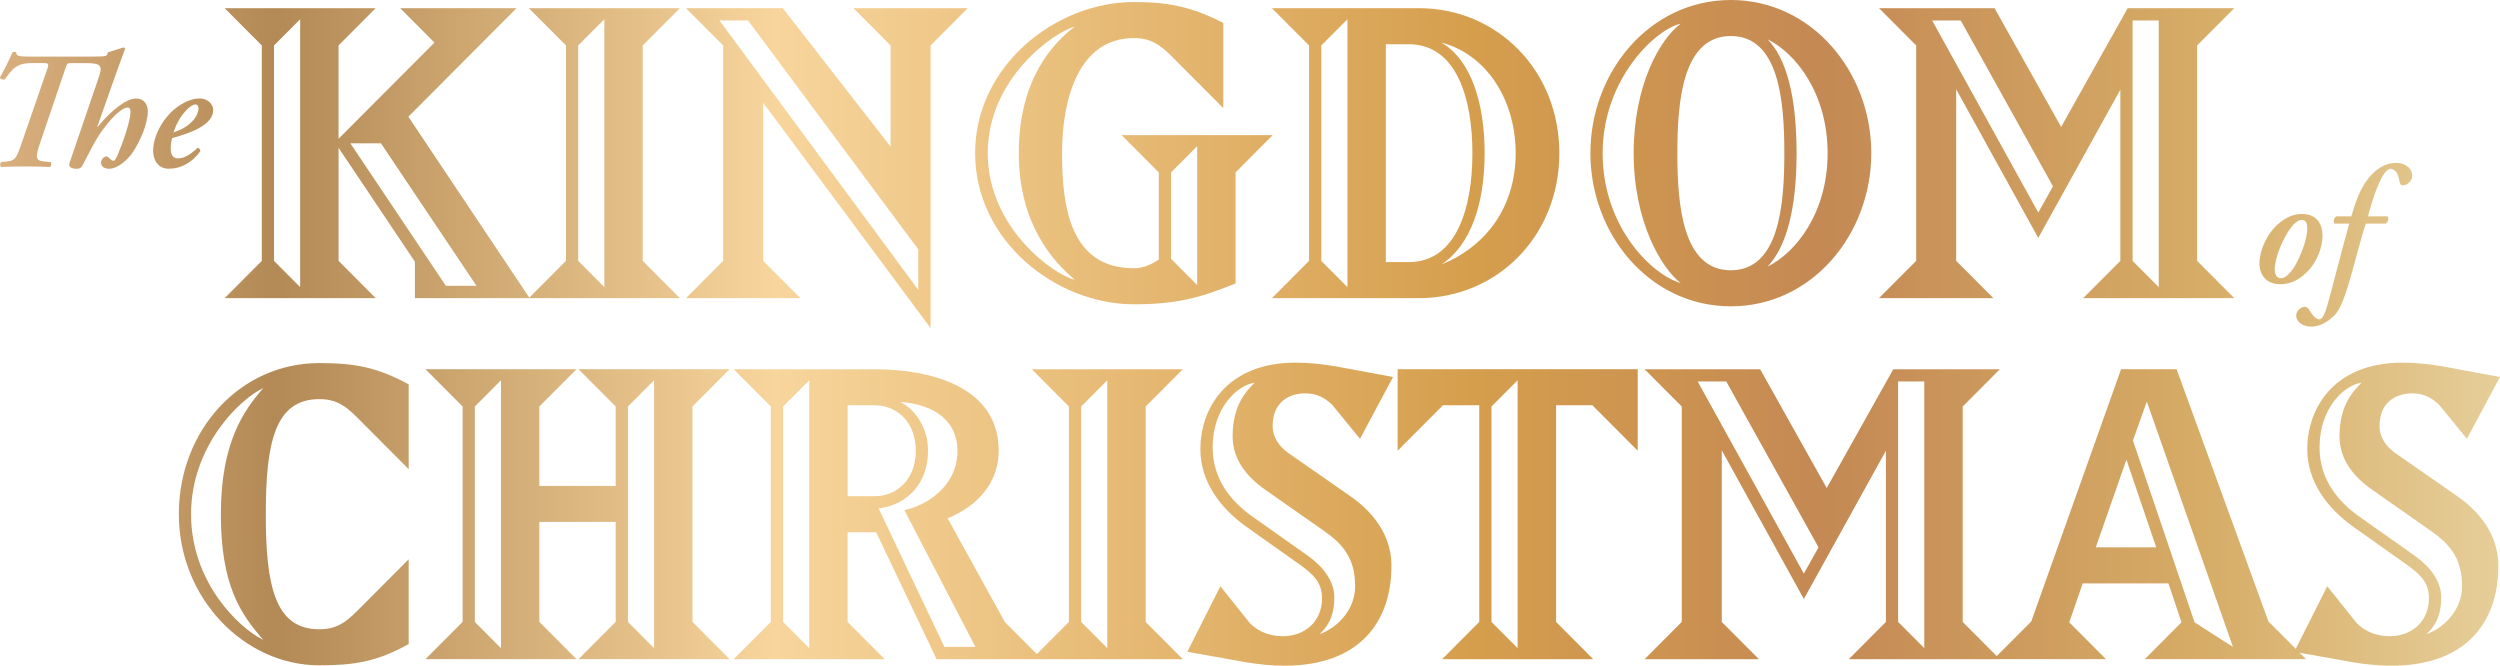 <svg width="522" height="139" viewBox="0 0 522 139" fill="none" xmlns="http://www.w3.org/2000/svg">
<g clip-path="url(#clip0_2_93)">
<path d="M78.444 62.254H46.906L54.663 54.473V9.489L46.906 1.708H78.444L70.687 9.489V28.984L90.719 8.891L83.558 1.708H107.856L85.267 24.366L110.585 62.247H86.632V54.639L70.694 30.864V54.466L78.451 62.247L78.444 62.254ZM62.672 4.02L57.214 9.495V54.473L62.672 59.948V4.02ZM79.551 29.928H73.158L93.104 59.682H99.496L79.551 29.928ZM141.958 62.254H110.42L118.177 54.473V9.489L110.42 1.708H141.958L134.201 9.489V54.466L141.958 62.247V62.254ZM126.186 4.02L120.727 9.495V54.473L126.186 59.948V4.02ZM194.303 9.489V68.493L159.353 21.462V54.466L167.11 62.247H143.243L151 54.466V9.489L143.243 1.708H163.447L185.95 30.612V9.489L178.193 1.708H202.06L194.303 9.489ZM156.194 4.273H150.225L191.739 60.54V52.074L156.194 4.273ZM257.989 36.001V59.178C250.484 62.254 245.456 63.536 236.765 63.536C220.396 63.536 203.604 50.194 203.604 31.981C203.604 13.768 220.389 0.425 236.758 0.425C244.091 0.425 248.861 1.455 255.425 4.784V22.572L244.601 11.715C242.13 9.236 240.17 7.954 236.758 7.954C225.166 7.954 221.754 20.778 221.754 31.981C221.754 43.184 223.456 56.008 236.758 56.008C238.891 56.008 240.421 55.151 241.958 54.214V36.001L234.201 28.22H265.739L257.982 36.001H257.989ZM212.719 31.981C212.719 16.333 220.052 8.891 224.397 5.555C220.138 6.665 206.24 16.326 206.24 31.981C206.24 47.636 220.138 57.463 224.397 58.407C220.052 54.732 212.719 46.945 212.719 31.981ZM249.973 30.526L244.515 36.001V54.041L249.973 59.516V30.526ZM296.264 62.254H265.574L273.331 54.473V9.489L265.574 1.708H296.264C312.633 1.708 325.59 14.705 325.59 31.981C325.59 49.257 312.633 62.254 296.264 62.254ZM281.346 4.02L275.888 9.495V54.473L281.346 59.948V4.02ZM294.138 9.236H289.361V54.726H294.138C304.2 54.726 307.439 43.264 307.439 31.981C307.439 20.698 304.2 9.236 294.138 9.236ZM309.989 31.981C309.989 42.413 307.174 51.137 300.954 55.237C310.248 51.476 316.468 43.264 316.468 31.981C316.468 20.698 310.248 11.289 300.954 8.891C307.174 12.485 309.989 21.549 309.989 31.981ZM361.401 0C378.365 0 390.726 15.05 390.726 31.981C390.726 48.911 378.365 63.962 361.401 63.962C344.436 63.962 332.075 48.911 332.075 31.981C332.075 15.05 344.436 0 361.401 0ZM341.11 31.981C341.11 17.788 346.569 8.206 350.914 4.957C345.886 5.987 334.632 16.333 334.632 31.981C334.632 47.629 345.204 57.55 350.914 59.084C346.993 56.094 341.11 46.426 341.11 31.981ZM372.569 31.981C372.569 21.376 371.549 7.522 361.401 7.522C351.252 7.522 350.232 21.376 350.232 31.981C350.232 42.586 351.252 56.433 361.401 56.433C371.549 56.433 372.569 42.579 372.569 31.981ZM375.126 31.981C375.126 43.609 372.993 51.563 369.071 55.669C374.954 52.759 381.605 44.466 381.605 31.981C381.605 19.495 374.954 11.117 369.071 8.206C372.993 12.226 375.126 20.093 375.126 31.981ZM434.97 62.254L442.727 54.473V18.725L425.59 49.676L408.453 18.638V54.466L416.21 62.247H392.343L400.1 54.466V9.489L392.343 1.708H416.468L430.366 26.506L444.264 1.708H466.515L458.758 9.489V54.466L466.515 62.247H434.976L434.97 62.254ZM409.4 4.273H403.432L425.596 44.38L428.663 38.905L409.4 4.273ZM450.742 4.273H445.284V54.466L450.742 59.942V4.273ZM66.666 138.92C51.066 138.92 37.341 124.98 37.341 107.365C37.341 89.75 50.212 75.809 66.666 75.809C73.999 75.809 78.769 76.666 85.334 80.254V97.956L74.51 87.098C72.039 84.62 70.078 83.338 66.666 83.338C57.373 83.338 55.498 92.487 55.498 107.365C55.498 122.242 57.373 131.392 66.666 131.392C70.078 131.392 72.039 130.109 74.51 127.631L85.334 116.774V134.475C78.769 138.149 73.993 138.92 66.666 138.92ZM46.118 107.365C46.118 92.487 50.808 85.816 54.981 81.025C50.039 83.331 39.891 93.165 39.891 107.365C39.891 121.564 49.867 131.139 54.981 133.618C50.291 128.229 46.118 122.329 46.118 107.365ZM152.345 77.091L144.588 84.873V129.85L152.345 137.631H120.8L128.557 129.85V108.986H112.619V129.85L120.376 137.631H88.838L96.595 129.85V84.873L88.838 77.091H120.376L112.619 84.873V101.464H128.557V84.873L120.8 77.091H152.345ZM104.604 79.404L99.145 84.879V129.857L104.604 135.332V79.41V79.404ZM136.572 79.404L131.114 84.879V129.857L136.572 135.332V79.41V79.404ZM195.562 137.638L182.942 111.132H176.974V129.857L184.731 137.638H153.193L160.95 129.857V84.879L153.193 77.098H182.605C194.455 77.098 208.519 80.773 208.519 94.115C208.519 100.873 204.001 105.743 197.86 108.222L209.797 129.857L217.554 137.638H195.562ZM168.965 79.404L163.507 84.879V129.857L168.965 135.332V79.41V79.404ZM182.605 84.62H176.981V103.604H182.605C187.46 103.604 191.216 99.929 191.216 94.115C191.216 88.301 187.467 84.627 182.605 84.627V84.62ZM203.663 135.066L188.831 106.508C193.097 105.65 199.914 101.803 199.914 94.109C199.914 88.035 195.31 84.447 187.977 83.936C191.044 85.477 193.773 89.238 193.773 94.109C193.773 100.866 189.514 105.398 183.459 106.162L197.185 135.066H203.663ZM246.973 137.638H215.434L223.192 129.857V84.879L215.434 77.098H246.973L239.216 84.879V129.857L246.973 137.638ZM231.2 79.404L225.742 84.879V129.857L231.2 135.332V79.41V79.404ZM268.204 139C265.733 139 262.917 138.741 260.36 138.316L247.913 136.09L254.816 122.408L260.957 130.103C262.917 132.07 265.388 132.84 267.859 132.84C272.291 132.84 276.04 129.93 276.04 124.887C276.04 121.551 274.079 119.843 271.608 118.043L260.268 110.003C254.73 106.069 250.636 100.514 250.636 93.756C250.636 85.55 255.922 75.716 270.582 75.716C273.397 75.716 276.292 76.062 278.849 76.487L290.872 78.713L283.969 91.623L278.173 84.527C276.722 83.158 275.106 82.135 272.549 82.135C269.482 82.135 265.726 83.676 265.726 88.979C265.726 91.285 267.091 93.258 269.051 94.62L281.585 103.345C284.486 105.311 290.534 110.102 290.534 118.136C290.534 130.109 283.631 139 268.197 139H268.204ZM276.471 110.866L264.024 102.142C260.274 99.491 257.373 95.903 257.373 91.112C257.373 84.527 260.268 81.623 261.977 79.909C258.313 80.421 253.2 85.211 253.2 93.418C253.2 100.175 257.121 104.793 261.639 107.956L273.145 116.083C276.471 118.475 278.604 121.471 278.604 124.721C278.604 129.511 276.557 131.392 275.537 132.415C279.717 130.874 282.956 126.94 282.956 122.408C282.956 116.594 280.399 113.597 276.477 110.866H276.471ZM332.651 137.638H301.113L308.87 129.857V84.62H301.285L291.826 94.109V77.091H341.952V94.109L332.492 84.62H324.907V129.857L332.664 137.638H332.651ZM316.879 79.404L311.42 84.879V129.857L316.879 135.332V79.41V79.404ZM386.023 137.638L393.78 129.857V94.115L376.643 125.066L359.506 94.029V129.857L367.263 137.638H343.396L351.153 129.857V84.879L343.396 77.098H367.521L381.419 101.896L395.317 77.098H417.568L409.811 84.879V129.857L417.568 137.638H386.03H386.023ZM360.447 79.656H354.478L376.643 119.764L379.71 114.288L360.447 79.656ZM401.789 79.656H396.33V129.85L401.789 135.325V79.656ZM432.055 129.937L439.726 137.631H416.283L424.126 129.764L442.879 77.091H454.472L473.656 129.764L481.499 137.631H447.828L455.498 129.937L452.769 121.81H434.87L432.055 129.937ZM443.992 95.989L437.6 114.288H450.219L443.999 95.989H443.992ZM448.258 83.849L445.357 91.976L458.228 129.943L466.243 135.073L448.258 83.856V83.849ZM499.325 139C496.854 139 494.039 138.741 491.482 138.316L479.035 136.09L485.937 122.408L492.078 130.103C494.039 132.07 496.509 132.84 498.98 132.84C503.412 132.84 507.161 129.93 507.161 124.887C507.161 121.551 505.2 119.843 502.73 118.043L491.389 110.003C485.851 106.069 481.757 100.514 481.757 93.756C481.757 85.55 487.043 75.716 501.703 75.716C504.518 75.716 507.413 76.062 509.97 76.487L521.993 78.713L515.091 91.623L509.294 84.527C507.844 83.158 506.227 82.135 503.67 82.135C500.603 82.135 496.847 83.676 496.847 88.979C496.847 91.285 498.212 93.258 500.173 94.62L512.706 103.345C515.607 105.311 521.655 110.102 521.655 118.136C521.655 130.109 514.753 139 499.318 139H499.325ZM507.592 110.866L495.145 102.142C491.395 99.491 488.494 95.903 488.494 91.112C488.494 84.527 491.389 81.623 493.098 79.909C489.435 80.421 484.321 85.211 484.321 93.418C484.321 100.175 488.242 104.793 492.76 107.956L504.266 116.083C507.592 118.475 509.725 121.471 509.725 124.721C509.725 129.511 507.678 131.392 506.658 132.415C510.838 130.874 514.077 126.94 514.077 122.408C514.077 116.594 511.52 113.597 507.598 110.866H507.592ZM19.82 11.801C21.899 11.801 22.244 11.735 22.383 11.349L22.522 10.931L25.848 9.887C25.987 9.954 26.053 10.093 26.126 10.166C25.503 11.907 24.668 14.06 24.013 15.974L20.303 26.472L20.369 26.539C22.138 24.353 23.556 23.097 24.629 22.299C25.947 21.29 27.259 20.565 28.438 20.565C30.034 20.565 30.862 21.748 30.862 23.243C30.862 25.881 29.233 29.496 27.815 31.655C26.775 33.257 24.662 35.237 22.754 35.237C21.648 35.237 21.091 34.612 21.091 33.987C21.091 33.33 21.681 32.665 22.198 32.665C22.403 32.665 22.615 32.805 22.82 33.011C23.165 33.356 23.476 33.569 23.688 33.569C23.999 33.569 24.244 33.084 24.622 32.213C25.662 29.781 27.252 25.19 27.252 23.383C27.252 22.758 27.047 22.446 26.629 22.446C26.285 22.446 25.728 22.692 25.073 23.177C24.032 23.941 22.992 25.05 21.502 27.037C19.733 29.33 17.865 33.469 17.137 34.685C16.892 35.104 16.514 35.243 15.957 35.243C15.335 35.243 14.156 35.037 14.5 34.061L20.601 16.2C21.396 13.874 21.297 13.176 18.004 13.176H14.884C14.017 13.176 14.017 13.243 13.606 14.426L8.406 29.748C7.366 32.772 7.333 33.536 9.168 33.708L10.625 33.848C10.797 34.127 10.691 34.679 10.42 34.858C8.479 34.791 7.028 34.752 5.359 34.752C3.689 34.752 1.788 34.785 0.231 34.858C-0.047 34.652 -0.047 33.987 0.298 33.848L1.682 33.675C3.106 33.502 3.418 33.117 4.557 29.781L9.857 14.452C10.274 13.236 10.135 13.17 8.889 13.17H6.67C5.458 13.17 4.491 13.309 3.689 13.761C2.716 14.279 2.027 15.117 1.02 16.539C0.675 16.745 0.053 16.539 -0.02 16.193C1.02 14.352 2.027 12.299 2.576 10.984C2.716 10.778 3.133 10.778 3.404 10.917C3.338 11.615 3.749 11.821 6.001 11.821H19.793L19.82 11.801ZM31.975 31.436C31.975 28.831 33.605 24.938 36.897 22.432C38.805 21.011 40.434 20.559 41.746 20.559C43.408 20.559 44.515 21.808 44.515 22.957C44.515 26.087 39.805 27.788 35.956 28.831C35.784 29.316 35.645 30.114 35.645 31.09C35.645 32.373 36.201 33.071 37.169 33.071C38.414 33.071 39.666 32.34 41.256 30.884C41.6 30.884 41.878 31.23 41.812 31.582C39.944 34.187 37.513 35.23 35.227 35.23C32.942 35.23 31.968 33.356 31.968 31.443L31.975 31.436ZM38.732 23.203C37.453 24.559 36.619 26.399 36.234 27.648C38.003 27.024 39.076 26.433 40.182 25.283C41.05 24.413 41.461 23.23 41.461 22.678C41.461 22.226 41.256 21.808 40.805 21.808C40.322 21.808 39.593 22.226 38.725 23.197L38.732 23.203ZM475.418 47.004C477.425 45.164 479.127 44.679 480.684 44.679C483.764 44.679 484.983 46.798 484.943 49.403C484.91 51.556 483.87 54.719 481.545 56.945C479.538 58.925 477.597 59.344 476.073 59.344C473.165 59.344 471.708 57.33 471.774 54.792C471.841 52.254 473.298 48.991 475.411 47.004H475.418ZM478.849 56.041C480.094 54.234 481.757 50.061 481.757 47.802C481.757 46.865 481.618 45.928 480.651 45.928C480.028 45.928 479.3 46.313 478.399 47.456C476.769 49.576 474.967 53.709 474.967 56.287C474.967 57.33 475.418 58.094 476.213 58.094C477.008 58.094 477.809 57.536 478.842 56.041H478.849ZM493.986 46.692C492.806 50.167 491.283 56.493 490.21 59.895C489.342 62.606 488.547 64.693 487.474 65.802C486.639 66.633 484.844 68.201 482.625 68.201C480.684 68.201 479.439 67.091 479.439 65.875C479.439 64.938 480.412 64.068 481.174 64.068C481.658 64.068 481.969 64.314 482.214 64.766C482.91 65.982 483.672 66.679 484.261 66.679C484.778 66.679 485.268 66.121 485.957 63.722C487.136 59.55 488.799 52.812 490.528 46.692H487.447C487.103 46.207 487.381 45.37 487.865 45.164H490.952C491.747 42.486 492.548 40.087 493.933 38.041C495.668 35.502 497.847 34.008 500.378 34.008C502.352 34.008 503.67 35.257 503.67 36.685C503.67 37.795 502.564 38.699 501.802 38.699C501.319 38.699 501.107 38.493 501.04 38.001C500.762 35.988 499.934 35.257 499.172 35.257C498.656 35.257 497.993 35.709 497.092 37.516C495.946 39.808 495.185 42.453 494.423 45.164H498.543C498.821 45.583 498.682 46.413 498.126 46.692H494.005H493.986Z" fill="url(#paint0_linear_2_93)"/>
</g>
<defs>
<linearGradient id="paint0_linear_2_93" x1="-0" y1="69.503" x2="522" y2="69.503" gradientUnits="userSpaceOnUse">
<stop stop-color="#D9AF7E"/>
<stop offset="0.11" stop-color="#B38955"/>
<stop offset="0.31" stop-color="#F7D59C"/>
<stop offset="0.59" stop-color="#D59E4D"/>
<stop offset="0.73" stop-color="#C48954"/>
<stop offset="0.88" stop-color="#D6AC66"/>
<stop offset="1" stop-color="#E6CE99"/>
</linearGradient>
<clipPath id="clip0_2_93">
<rect width="522" height="139" fill="white"/>
</clipPath>
</defs>
</svg>
